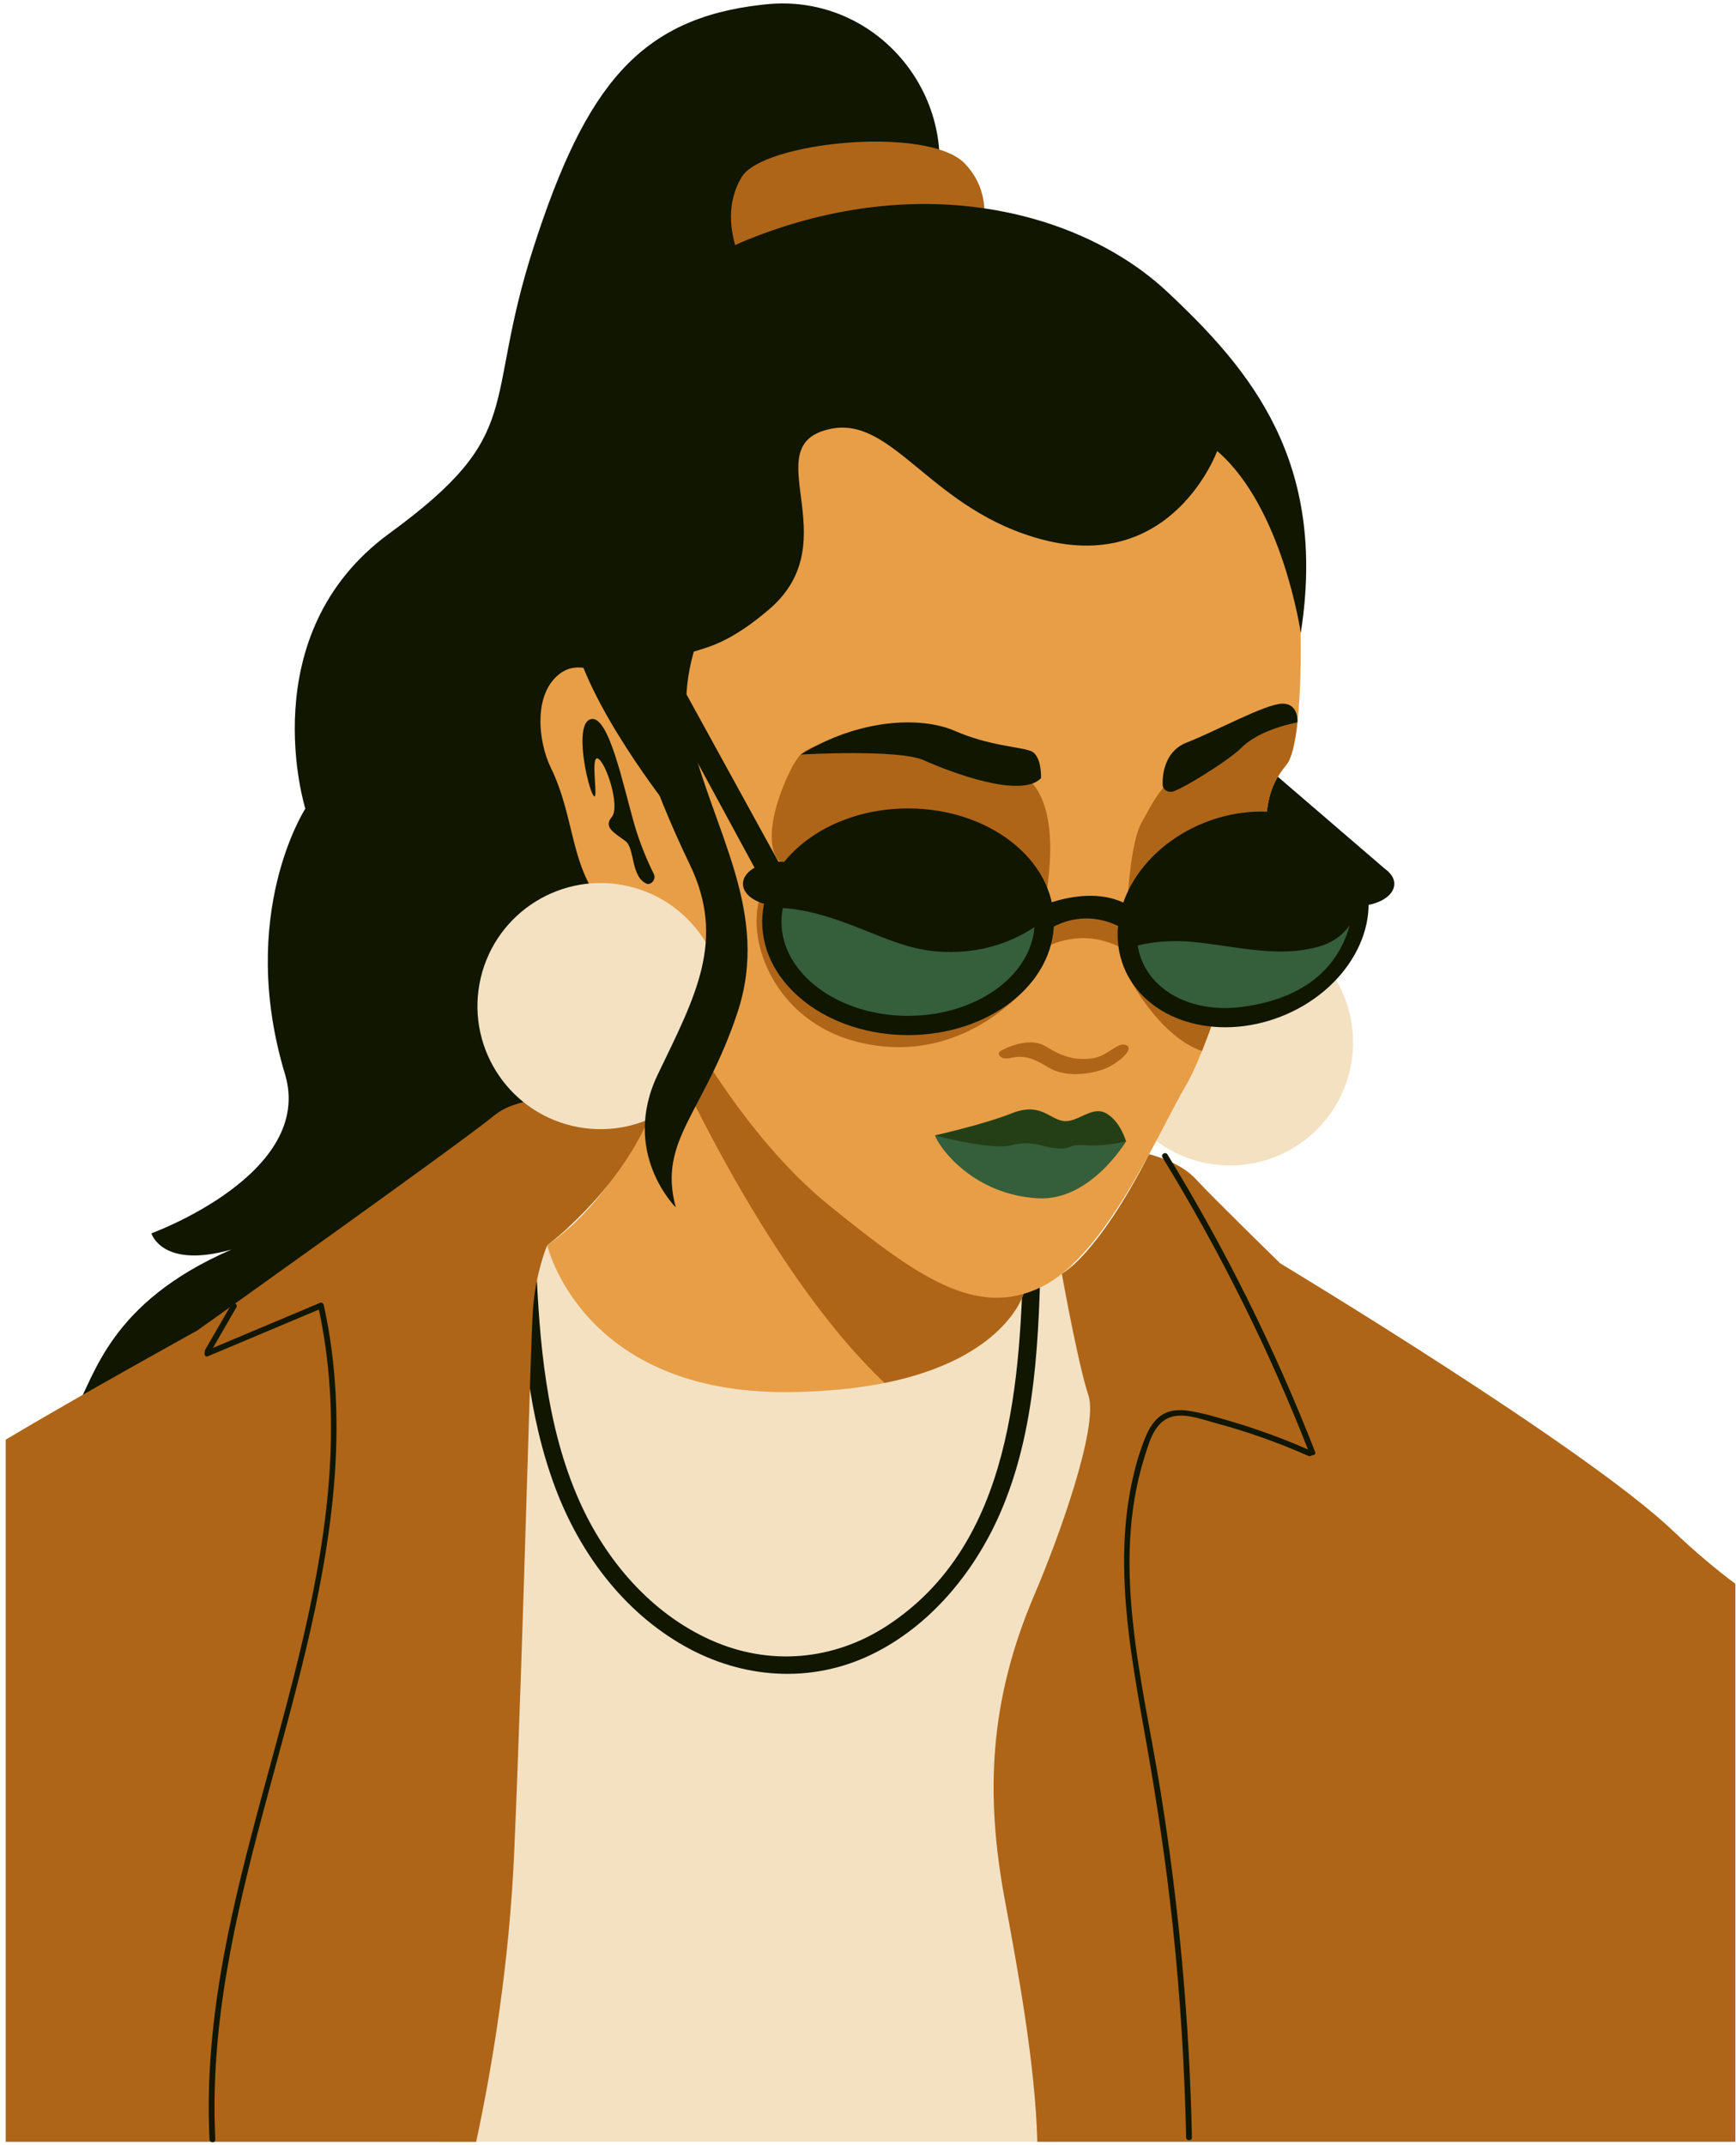 <svg width="174" height="215" viewBox="0 0 174 215" fill="none" xmlns="http://www.w3.org/2000/svg">
<path d="M132.006 113.204C136.823 108.387 136.823 100.577 132.006 95.76C127.189 90.943 119.379 90.943 114.562 95.76C109.745 100.577 109.745 108.387 114.562 113.204C119.379 118.021 127.189 118.021 132.006 113.204Z" fill="#F4E1C2"/>
<path d="M139.192 87.413L127.06 76.979L125.167 80.276L135.545 88.2L139.192 87.413Z" fill="#101600"/>
<path d="M106.025 214.676C104.063 199.406 101.265 173.05 104.199 165.617C108.407 154.958 112.194 135.322 110.931 132.097C109.669 128.871 106.162 125.646 106.162 125.646C106.162 125.646 60.604 118.808 51.546 124.822L43.958 214.676H106.025Z" fill="#F4E1C2"/>
<path d="M51.977 126.212C52.3 133.945 52.913 141.806 55.653 149.113C58.099 155.637 62.456 161.512 68.593 164.98C74.398 168.26 81.241 168.774 87.302 165.858C93.174 163.032 97.612 157.657 100.201 151.768C103.909 143.333 104.129 133.859 104.338 124.8C104.363 123.68 102.623 123.601 102.597 124.724C102.285 138.258 101.527 154.726 88.903 162.952C83.545 166.444 77.125 167.009 71.27 164.396C65.254 161.711 60.714 156.394 58.074 150.459C54.712 142.898 54.059 134.452 53.717 126.287C53.671 125.175 51.93 125.09 51.977 126.212Z" fill="#101600"/>
<path d="M93.558 20.591C85.668 48.29 66.757 113.667 63.807 114.621C60.065 115.832 58.084 114.673 54.613 114.621C51.142 114.57 7.519 141.339 7.519 141.339C9.507 137.966 10.93 130.563 23.199 125.244C16.207 127.22 15.177 123.617 15.177 123.617C15.177 123.617 31.577 117.657 28.564 107.66C23.731 91.625 30.603 81.053 30.603 81.053C30.603 81.053 25.143 63.599 39.028 53.462C52.91 43.328 48.301 40.834 53.497 24.732C58.693 8.629 64.092 1.844 76.395 0.473C76.578 0.454 76.758 0.434 76.939 0.417C88.002 -0.62 96.604 9.903 93.558 20.591Z" fill="#101600"/>
<path d="M97.762 25.336C97.762 25.336 100.393 20.271 96.724 16.41C93.056 12.548 76.434 14.206 74.327 17.761C71.237 22.974 75.871 29.054 75.871 29.054C75.871 29.054 94.744 26.153 97.762 25.336Z" fill="#AE6518"/>
<path d="M102.585 129.689C102.585 129.689 100.794 136.167 88.663 138.613C86.001 139.15 82.841 139.493 79.095 139.531C58.268 139.741 54.849 124.805 54.849 124.805C61.002 120.599 65.177 112.464 67.569 106.477C67.83 105.825 68.069 105.196 68.288 104.603C69.477 101.38 70.049 99.139 70.049 99.139L82.441 110.775L102.585 129.689Z" fill="#E79E46"/>
<path d="M102.585 129.689C102.585 129.689 100.795 136.167 88.663 138.613C78.874 129.375 70.602 112.945 67.569 106.476C67.83 105.825 68.069 105.195 68.288 104.602L82.44 110.774L102.585 129.689Z" fill="#AE6518"/>
<path d="M130.039 72.443C129.808 74.506 129.45 76.032 128.953 76.629C126.849 79.154 127.06 81.047 126.639 84.487C126.612 84.706 126.57 84.975 126.511 85.289C125.991 88.066 124.279 94.359 122.438 99.905C121.784 101.876 121.115 103.753 120.476 105.343C119.9 106.782 119.346 107.986 118.856 108.817C116.122 113.444 110.862 125.857 104.34 129.012C97.819 132.168 91.928 127.961 83.093 120.808C74.257 113.655 68.156 101.805 68.156 101.805L65.158 92.161C65.158 92.161 63.843 94.3 60.793 91.063C57.078 87.119 57.721 82.103 55.211 76.954C53.907 74.279 53.43 69.476 56.165 67.484C58.9 65.492 62.477 69.224 62.477 69.224C63.528 46.462 76.151 32.872 97.398 32.03C118.646 31.188 127.272 42.759 128.955 48.86C130.238 53.517 130.787 65.78 130.039 72.443Z" fill="#E79E46"/>
<path d="M104.656 92.06V95.003C106.333 94.147 109.748 93.058 113.439 95.668L114.613 91.953C114.613 91.953 109.616 89.076 104.656 92.06Z" fill="#AE6518"/>
<path d="M122.438 99.905C121.784 101.876 121.115 103.752 120.475 105.343C117.072 104.186 114.408 100.189 113.439 98.472L122.438 99.905Z" fill="#AE6518"/>
<path d="M103.863 97.817C103.863 97.817 97.292 107.133 86.143 104.481C77.372 102.394 74.467 93.669 76.396 89.36L103.863 97.817Z" fill="#AE6518"/>
<path d="M59.245 72.076C61.019 71.699 62.443 78.634 63.532 82.462C64.138 84.596 64.936 86.403 65.524 87.584C65.755 88.049 65.425 88.596 64.906 88.611C63.188 87.978 63.654 85.015 62.694 84.306C61.532 83.448 60.462 82.912 61.323 81.882C62.185 80.852 60.754 76.413 59.931 76.032C59.108 75.651 60.067 80.571 59.474 79.724C58.881 78.878 57.472 72.454 59.245 72.076Z" fill="#101600"/>
<path d="M121.998 45.206C121.998 45.206 117.571 57.409 104.656 54.126C93.38 51.26 89.614 41.714 83.303 42.976C75.477 44.541 85.196 54.126 77.097 61.068C69.249 67.795 68.156 62.778 67.104 69.707C66.052 76.636 67.104 81.054 67.104 81.054C67.104 81.054 58.689 70.456 57.426 63.448C56.164 56.44 57.216 31.195 74.887 24.042C92.558 16.89 108.547 21.353 116.962 29.219C125.377 37.086 133.064 46.263 130.377 63.448C130.377 63.448 128.56 50.838 121.998 45.206Z" fill="#101600"/>
<path d="M47.727 214.676C49.307 207.302 51.058 196.912 51.547 185.471C52.493 163.318 53.148 134.762 53.429 131.116C53.709 127.469 54.849 124.804 54.849 124.804C54.849 124.804 61.79 119.717 65.157 111.833C65.157 111.833 54.097 108.052 49.501 111.833C46.128 114.609 19.776 133.354 19.776 133.354C19.776 133.354 8.013 139.851 0.574 144.295V214.677H47.727V214.676Z" fill="#AE6518"/>
<path d="M173.939 158.747C172.059 157.342 169.947 155.591 167.663 153.415C158.827 145 128.323 126.629 128.323 126.629C128.323 126.629 121.486 119.966 119.855 118.178C118.225 116.39 115.174 115.69 115.174 115.69C109.916 125.928 106.429 127.67 106.429 127.67C106.429 127.67 108.039 136.694 109.091 139.851C110.143 143.009 106.09 154.205 103.685 159.829C99.126 170.487 98.763 179.871 100.698 190.337C102 197.38 103.767 206.819 103.971 214.676H173.94L173.939 158.747Z" fill="#AE6518"/>
<path d="M112.862 114.406C112.862 114.406 109.295 120.391 104.059 120.107C97.608 119.756 94.172 115.116 93.714 113.798C93.714 113.798 100.021 113.962 103.288 113.158C106.555 112.355 112.862 114.406 112.862 114.406Z" fill="#355E3B"/>
<path d="M93.714 113.798C93.714 113.798 98.501 112.735 101.388 111.595C104.275 110.455 105.11 112.127 106.555 112.355C107.998 112.582 109.442 110.759 110.886 111.595C112.329 112.43 112.862 114.406 112.862 114.406C112.862 114.406 110.734 114.938 108.835 114.786C106.936 114.634 107.543 115.244 105.871 115.091C104.2 114.938 103.516 114.255 101.389 114.786C99.261 115.317 93.714 113.798 93.714 113.798Z" fill="#243F16"/>
<path d="M100.343 105.31C100.343 105.31 103.007 103.768 104.831 104.889C106.654 106.011 107.846 106.292 109.459 106.081C111.071 105.87 111.987 104.398 112.862 104.749C113.737 105.099 112.266 106.361 111.178 106.923C110.09 107.484 107.074 108.255 104.971 106.923C102.867 105.591 101.955 105.919 101.114 106.07C100.273 106.222 99.806 105.574 100.343 105.31Z" fill="#AE6518"/>
<path d="M104.342 92.161C104.342 92.161 107 82.125 103.288 78.311C99.576 74.498 92.86 73.958 88.345 73.898C83.829 73.839 81.304 74.683 80.252 75.63C79.2 76.577 75.826 83.926 78.148 86.376C81.093 89.485 79.664 90.047 81.83 91.624C83.995 93.202 104.342 92.161 104.342 92.161Z" fill="#AE6518"/>
<path d="M104.34 77.996C104.34 77.996 104.445 75.683 103.288 75.262C102.131 74.841 99.08 74.736 95.714 73.263C92.348 71.79 86.143 72.001 80.252 75.629C80.252 75.629 90.039 75.051 92.614 76.208C95.189 77.365 102.341 80.1 104.34 77.996Z" fill="#101600"/>
<path d="M91.016 103.749C99.091 103.749 105.636 98.663 105.636 92.39C105.636 86.116 99.091 81.03 91.016 81.03C82.941 81.03 76.395 86.116 76.395 92.39C76.395 98.663 82.941 103.749 91.016 103.749Z" fill="#101600"/>
<path d="M100.446 94.544C98.272 95.315 95.944 95.561 93.652 95.339C91.054 95.087 88.775 94.079 86.38 93.126C83.847 92.119 81.211 91.192 78.469 91.015C78.467 91.015 78.465 91.015 78.463 91.015C78.374 91.464 78.326 91.923 78.326 92.39C78.326 97.59 84.019 101.819 91.016 101.819C97.772 101.819 103.309 97.876 103.684 92.925C102.679 93.588 101.597 94.136 100.446 94.544Z" fill="#355E3B"/>
<path d="M130.039 72.443C129.808 74.506 129.45 76.032 128.953 76.629C126.849 79.154 127.06 81.047 126.639 84.487C126.612 84.706 126.57 84.975 126.511 85.289C123.999 86.875 112.862 93.67 112.862 93.67C112.862 93.67 112.965 85.045 114.438 82.415C115.911 79.785 116.857 77.471 121.17 76.209C125.482 74.947 125.903 72.711 129.584 72.408C129.755 72.392 129.906 72.405 130.039 72.443Z" fill="#AE6518"/>
<path d="M116.541 78.769C116.541 78.769 116.225 75.472 118.96 74.42C121.695 73.368 126.856 70.536 128.532 70.528C130.209 70.52 130.042 72.407 130.042 72.407C130.042 72.407 126.324 73.041 124.431 74.946C123.152 76.232 118.119 79.363 117.383 79.363C116.647 79.363 116.541 78.769 116.541 78.769Z" fill="#101600"/>
<path d="M128.444 101.868C135.056 99.25 138.695 92.78 136.571 87.416C134.448 82.053 127.367 79.826 120.755 82.444C114.143 85.061 110.504 91.532 112.628 96.895C114.751 102.259 121.833 104.485 128.444 101.868Z" fill="#101600"/>
<path d="M132.103 94.901C128.033 96.044 123.698 94.796 119.61 94.412C117.681 94.23 115.844 94.326 114.032 94.766C114.598 98.458 118.103 101.038 122.783 101.038C123.3 101.038 123.83 101.005 124.359 100.941C129.054 100.365 133.773 98.225 135.283 92.742C134.279 94.138 133.01 94.647 132.103 94.901Z" fill="#355E3B"/>
<path d="M103.568 91.147C103.568 91.147 110.616 87.606 114.613 91.953L113.141 93.461C113.141 93.461 109.253 90.305 104.622 93.461L103.568 91.147Z" fill="#101600"/>
<path d="M78.717 87.638L67.314 66.882L66.332 69.826L76.923 89.36L78.717 87.638Z" fill="#101600"/>
<path d="M81.83 88.585C81.83 89.805 80.182 90.794 78.148 90.794C76.115 90.794 74.467 89.805 74.467 88.585C74.467 87.365 76.115 86.376 78.148 86.376C80.182 86.376 81.83 87.365 81.83 88.585Z" fill="#101600"/>
<path d="M139.753 88.585C139.753 89.805 138.105 90.794 136.071 90.794C134.038 90.794 132.389 89.805 132.389 88.585C132.389 87.365 134.038 86.376 136.071 86.376C138.105 86.376 139.753 87.365 139.753 88.585Z" fill="#101600"/>
<path d="M72.2 103.657C73.754 97.024 69.638 90.387 63.005 88.832C56.372 87.278 49.735 91.394 48.181 98.027C46.626 104.659 50.743 111.297 57.375 112.851C64.008 114.406 70.645 110.289 72.2 103.657Z" fill="#F4E1C2"/>
<path d="M74.572 55.381C74.572 55.381 67.103 64.86 69.137 73.495C71.455 83.341 77.271 91.424 73.905 101.523C70.539 111.62 65.91 114.285 67.734 121.017C67.734 121.017 62.159 115.513 65.946 107.658C69.733 99.804 72.784 94.212 69.137 86.647C65.49 79.082 61.971 69.49 62.819 64.959C63.668 60.429 74.572 55.381 74.572 55.381Z" fill="#101600"/>
<path d="M20.838 135.939C24.641 134.338 28.443 132.738 32.245 131.137C32.126 131.07 32.007 131.002 31.889 130.935C36.797 153.121 26.373 174.626 22.426 196.065C21.31 202.122 20.693 208.275 21.001 214.436C21.02 214.807 21.599 214.809 21.581 214.436C20.451 191.882 31.581 171.143 33.469 148.946C33.985 142.872 33.767 136.743 32.447 130.78C32.417 130.641 32.23 130.519 32.092 130.578C28.289 132.179 24.487 133.779 20.685 135.38C20.346 135.523 20.495 136.084 20.838 135.939Z" fill="#101600"/>
<path d="M131.437 145.427C128.787 144.257 126.07 143.249 123.289 142.438C121.952 142.048 120.585 141.632 119.207 141.416C118.176 141.254 117.118 141.307 116.259 141.96C115.478 142.554 115.034 143.47 114.683 144.362C114.139 145.747 113.74 147.197 113.432 148.651C112.851 151.402 112.64 154.221 112.673 157.03C112.742 162.761 113.784 168.429 114.79 174.054C115.914 180.336 116.864 186.64 117.54 192.987C118.291 200.047 118.735 207.136 118.888 214.234C118.895 214.606 119.474 214.607 119.467 214.234C119.217 202.547 118.161 190.883 116.289 179.344C114.531 168.51 111.315 156.954 114.693 146.108C115.103 144.79 115.562 143.026 116.834 142.265C118.257 141.413 120.288 142.219 121.753 142.611C124.966 143.47 128.103 144.584 131.145 145.927C131.483 146.076 131.778 145.577 131.437 145.427Z" fill="#101600"/>
<path d="M131.813 145.519C127.772 135.167 122.823 125.19 117.016 115.716C116.821 115.398 116.32 115.689 116.516 116.008C122.296 125.439 127.232 135.369 131.254 145.672C131.389 146.015 131.948 145.866 131.813 145.519Z" fill="#101600"/>
<path d="M21.062 135.587C21.939 134.071 22.815 132.555 23.691 131.039C23.878 130.715 23.377 130.423 23.19 130.746C22.314 132.262 21.438 133.778 20.562 135.295C20.375 135.618 20.875 135.911 21.062 135.587Z" fill="#101600"/>
</svg>
